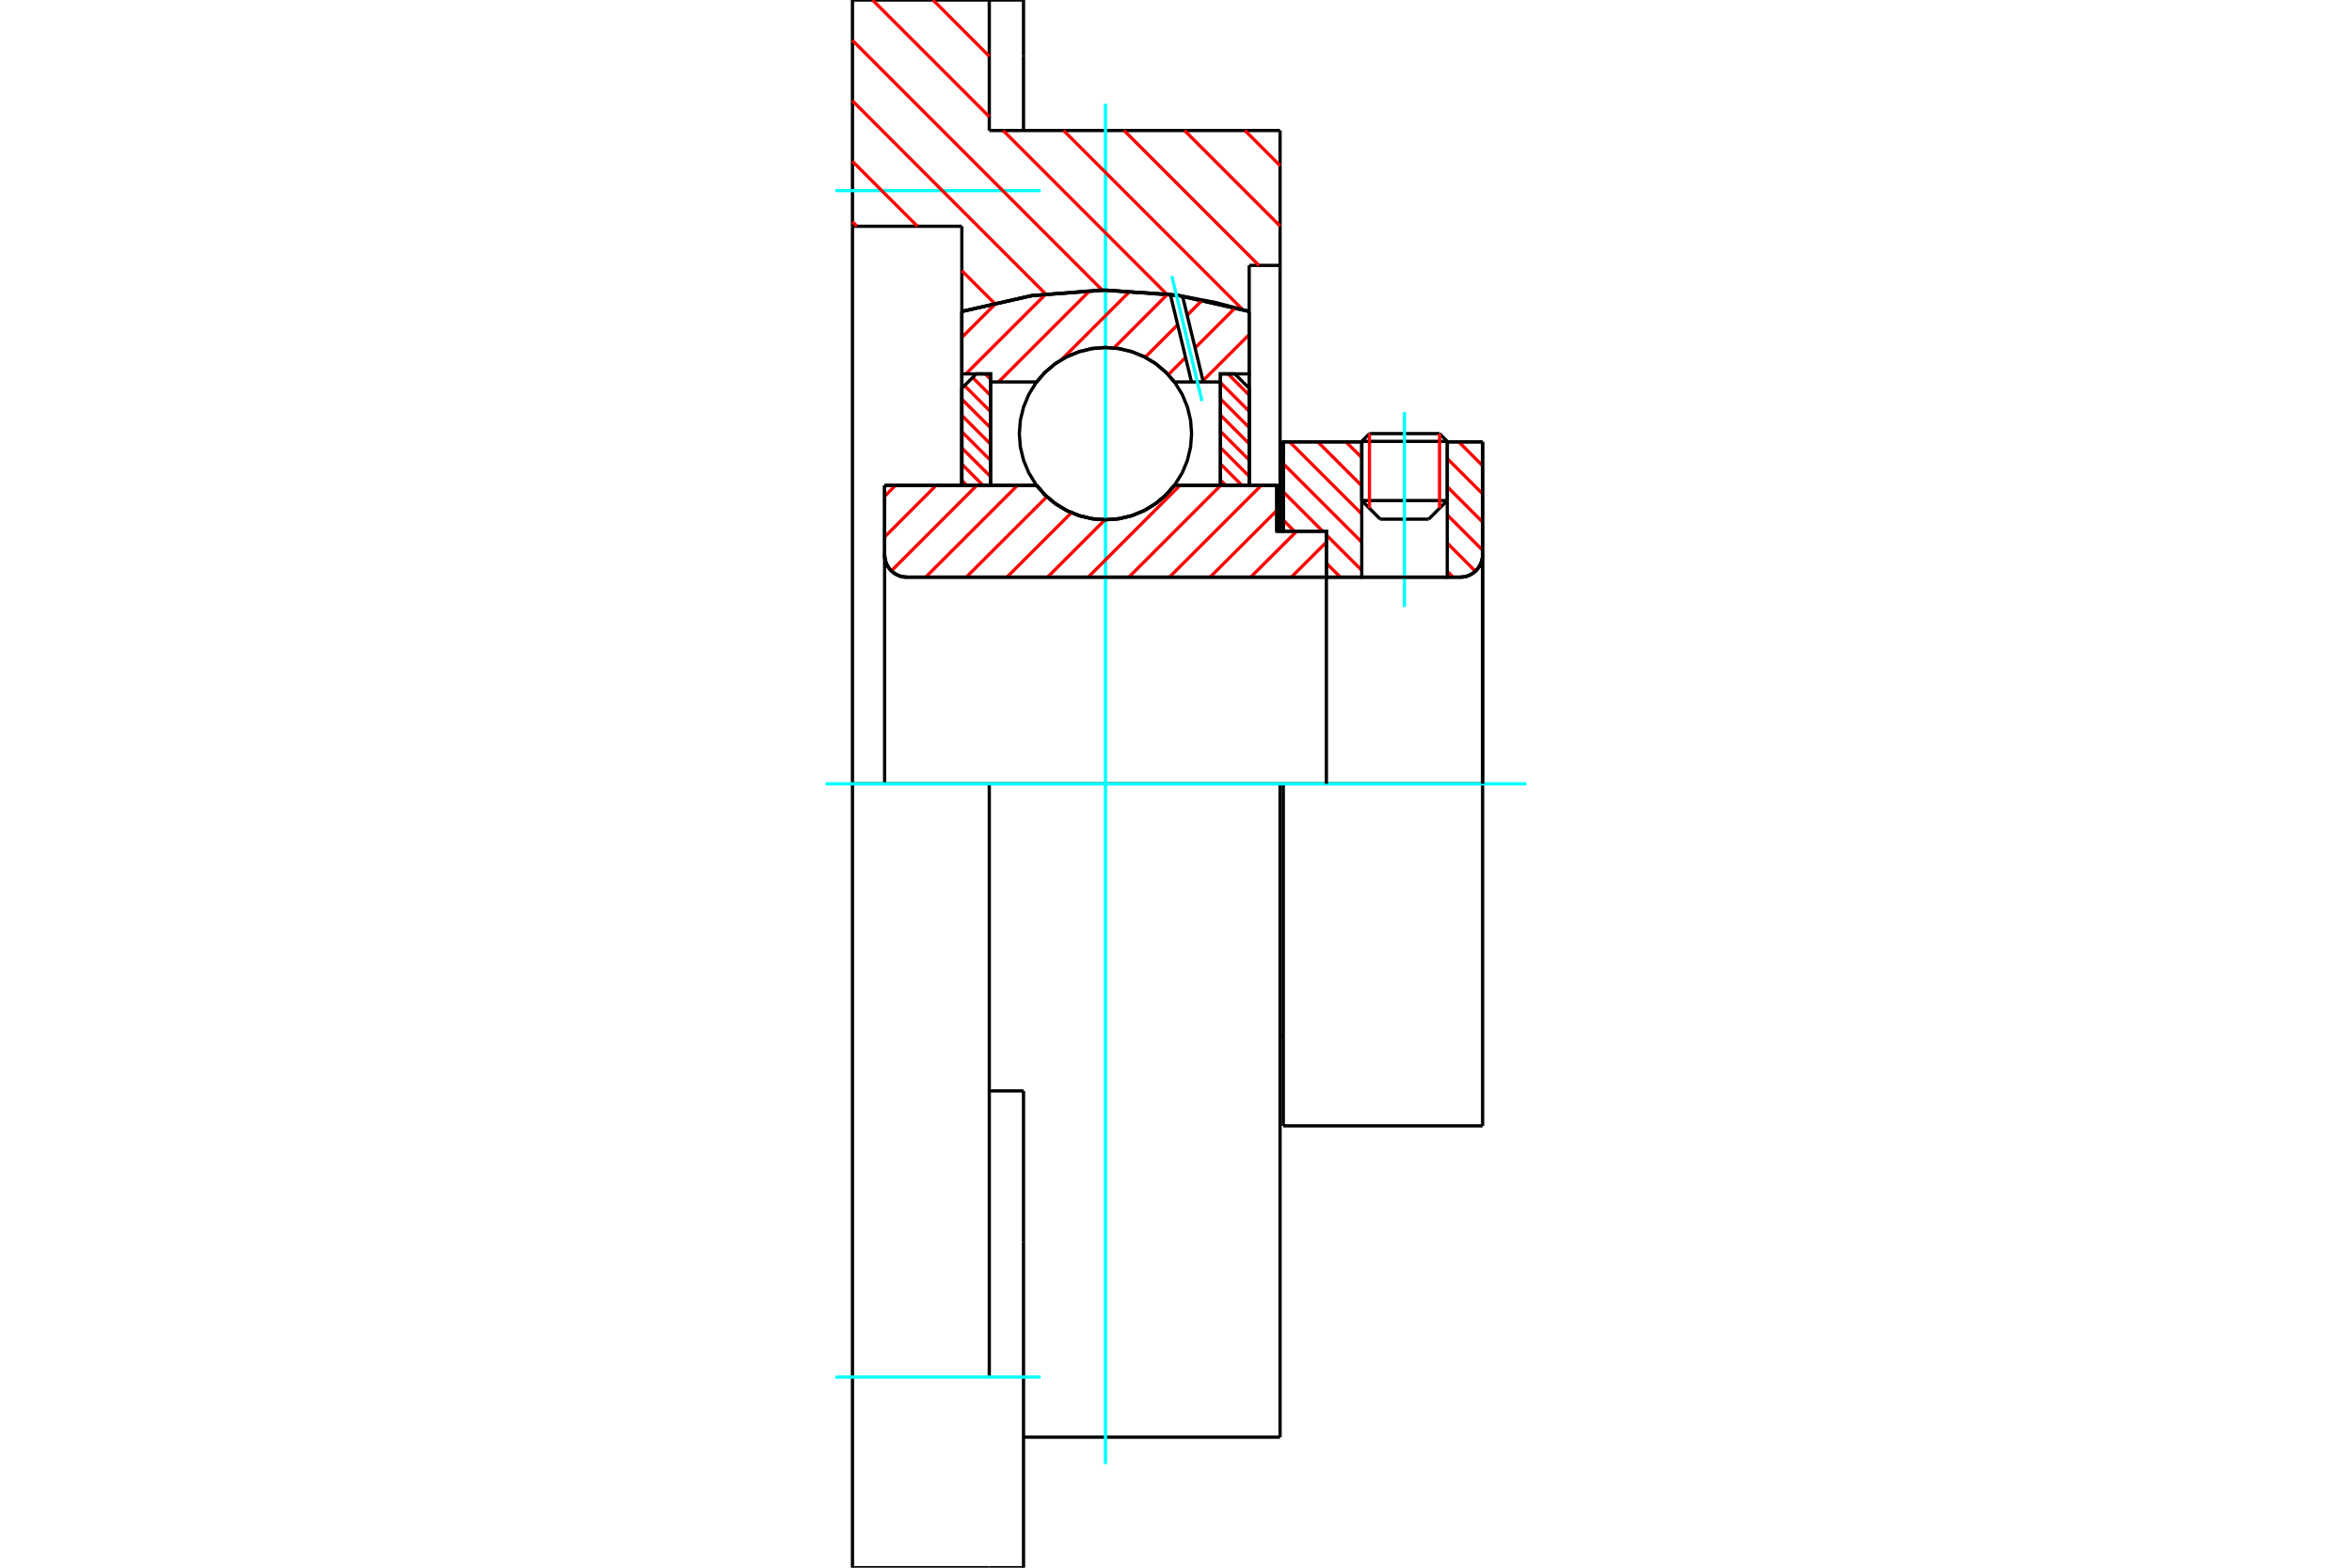 <?xml version="1.0" standalone="no"?>
<!DOCTYPE svg PUBLIC "-//W3C//DTD SVG 1.1//EN"
	"http://www.w3.org/Graphics/SVG/1.1/DTD/svg11.dtd">
<svg xmlns="http://www.w3.org/2000/svg" height="100%" width="100%" viewBox="0 0 36000 24000">
	<rect x="-1800" y="-1200" width="39600" height="26400" style="fill:#FFF"/>
	<g style="fill:none; fill-rule:evenodd" transform="matrix(1 0 0 1 0 0)">
		<g style="fill:none; stroke:#000; stroke-width:50; shape-rendering:geometricPrecision">
			<line x1="19642" y1="12000" x2="19593" y2="12000"/>
			<line x1="19543" y1="8133" x2="19642" y2="8133"/>
			<line x1="19543" y1="7430" x2="19543" y2="8133"/>
			<line x1="13540" y1="7430" x2="15866" y2="7430"/>
			<line x1="17976" y1="7430" x2="19543" y2="7430"/>
			<polyline points="15866,7430 16000,7583 16156,7713 16331,7818 16520,7895 16718,7942 16921,7957 17124,7942 17322,7895 17510,7818 17685,7713 17841,7583 17976,7430"/>
			<polyline points="13540,8493 13544,8547 13557,8599 13577,8649 13605,8695 13640,8736 13681,8771 13727,8799 13777,8820 13829,8832 13883,8836"/>
			<line x1="13540" y1="8493" x2="13540" y2="12000"/>
			<line x1="13540" y1="8493" x2="13540" y2="7430"/>
			<line x1="22152" y1="7663" x2="22152" y2="6764"/>
			<line x1="21867" y1="7948" x2="22152" y2="7663"/>
			<line x1="20843" y1="7663" x2="21127" y2="7948"/>
			<line x1="20843" y1="6764" x2="20843" y2="7663"/>
			<line x1="20843" y1="6764" x2="19642" y2="6764"/>
			<line x1="19642" y1="8133" x2="19642" y2="6764"/>
			<line x1="22349" y1="8836" x2="13883" y2="8836"/>
			<polyline points="22349,8836 22403,8832 22456,8820 22505,8799 22551,8771 22592,8736 22627,8695 22655,8649 22676,8599 22689,8547 22693,8493"/>
			<line x1="22693" y1="6764" x2="22693" y2="8493"/>
			<line x1="22693" y1="6764" x2="22152" y2="6764"/>
			<polyline points="22693,17236 22693,12000 19642,12000"/>
			<line x1="19642" y1="17236" x2="19642" y2="12000"/>
			<line x1="22693" y1="8493" x2="22693" y2="12000"/>
			<line x1="20843" y1="7663" x2="22152" y2="7663"/>
			<line x1="22152" y1="6757" x2="20843" y2="6757"/>
			<line x1="20961" y1="6638" x2="22034" y2="6638"/>
			<line x1="21867" y1="7948" x2="21127" y2="7948"/>
			<line x1="19593" y1="15867" x2="19642" y2="15867"/>
			<polyline points="13540,8493 13544,8547 13557,8599 13577,8649 13605,8695 13640,8736 13681,8771 13727,8799 13777,8820 13829,8832 13883,8836"/>
			<line x1="19642" y1="17236" x2="22693" y2="17236"/>
			<polyline points="22349,8836 22403,8832 22456,8820 22505,8799 22551,8771 22592,8736 22627,8695 22655,8649 22676,8599 22689,8547 22693,8493"/>
			<line x1="20843" y1="6757" x2="20843" y2="6764"/>
			<line x1="22152" y1="6764" x2="22152" y2="6757"/>
			<line x1="20961" y1="6638" x2="20843" y2="6757"/>
			<line x1="22152" y1="6757" x2="22034" y2="6638"/>
			<polyline points="19593,12000 15142,12000 13048,12000"/>
			<line x1="15142" y1="1998" x2="19593" y2="1998"/>
			<line x1="15142" y1="0" x2="15142" y2="1998"/>
			<line x1="13048" y1="0" x2="15142" y2="0"/>
			<line x1="13048" y1="3464" x2="13048" y2="0"/>
			<line x1="14722" y1="3464" x2="13048" y2="3464"/>
			<line x1="14722" y1="4768" x2="14722" y2="3464"/>
			<polyline points="19120,4768 18032,4523 16921,4441 15809,4523 14722,4768"/>
			<line x1="19120" y1="4063" x2="19120" y2="4768"/>
			<line x1="19593" y1="4063" x2="19120" y2="4063"/>
			<line x1="19593" y1="1998" x2="19593" y2="4063"/>
			<line x1="14722" y1="7430" x2="14722" y2="4768"/>
			<line x1="19120" y1="4768" x2="19120" y2="7430"/>
			<line x1="19593" y1="4063" x2="19593" y2="8133"/>
			<line x1="19593" y1="12000" x2="19593" y2="22002"/>
			<line x1="13048" y1="12000" x2="13048" y2="3464"/>
			<line x1="15666" y1="16701" x2="15142" y2="16701"/>
			<line x1="15666" y1="19018" x2="15666" y2="16701"/>
			<line x1="15142" y1="21082" x2="15142" y2="12000"/>
			<line x1="15666" y1="24000" x2="15666" y2="19018"/>
			<line x1="15666" y1="855" x2="15666" y2="0"/>
			<line x1="15666" y1="1998" x2="15666" y2="855"/>
			<polyline points="13048,24000 13048,21082 13048,12000"/>
			<line x1="13048" y1="24000" x2="15142" y2="24000"/>
			<line x1="15666" y1="22002" x2="19593" y2="22002"/>
			<line x1="15666" y1="0" x2="15142" y2="0"/>
			<line x1="15142" y1="24000" x2="15666" y2="24000"/>
		</g>
		<g style="fill:none; stroke:#0FF; stroke-width:50; shape-rendering:geometricPrecision">
			<line x1="21497" y1="9292" x2="21497" y2="6308"/>
			<line x1="16921" y1="22413" x2="16921" y2="1587"/>
			<line x1="12636" y1="12000" x2="23364" y2="12000"/>
			<line x1="12786" y1="2918" x2="15928" y2="2918"/>
			<line x1="12786" y1="21082" x2="15928" y2="21082"/>
		</g>
		<g style="fill:none; stroke:#F00; stroke-width:50; shape-rendering:geometricPrecision">
			<line x1="19056" y1="1998" x2="19593" y2="2536"/>
			<line x1="18131" y1="1998" x2="19593" y2="3461"/>
			<line x1="17205" y1="1998" x2="19269" y2="4063"/>
			<line x1="14281" y1="0" x2="15142" y2="862"/>
			<line x1="16279" y1="1998" x2="19022" y2="4742"/>
			<line x1="13355" y1="0" x2="15142" y2="1787"/>
			<line x1="15354" y1="1998" x2="17857" y2="4502"/>
			<line x1="13048" y1="618" x2="16873" y2="4444"/>
			<line x1="13048" y1="1544" x2="16004" y2="4500"/>
			<line x1="13048" y1="2470" x2="14042" y2="3464"/>
			<line x1="14722" y1="4144" x2="15217" y2="4639"/>
			<line x1="13048" y1="3395" x2="13116" y2="3464"/>
		</g>
		<g style="fill:none; stroke:#000; stroke-width:50; shape-rendering:geometricPrecision">
			<polyline points="19120,4768 18032,4523 16921,4441 15809,4523 14722,4768"/>
		</g>
		<g style="fill:none; stroke:#F00; stroke-width:50; shape-rendering:geometricPrecision">
			<line x1="22034" y1="6638" x2="22034" y2="7781"/>
			<line x1="20961" y1="7781" x2="20961" y2="6638"/>
			<line x1="14722" y1="7355" x2="14796" y2="7430"/>
			<line x1="14722" y1="7106" x2="15045" y2="7430"/>
			<line x1="14722" y1="6858" x2="15162" y2="7297"/>
			<line x1="14722" y1="6609" x2="15162" y2="7049"/>
			<line x1="14722" y1="6360" x2="15162" y2="6800"/>
			<line x1="14722" y1="6111" x2="15162" y2="6551"/>
			<line x1="14763" y1="5903" x2="15162" y2="6302"/>
			<line x1="14887" y1="5779" x2="15162" y2="6054"/>
			<line x1="15081" y1="5724" x2="15162" y2="5805"/>
		</g>
		<g style="fill:none; stroke:#000; stroke-width:50; shape-rendering:geometricPrecision">
			<polyline points="15162,7430 15162,5724 14942,5724 14722,5944 14722,7430 15162,7430"/>
		</g>
		<g style="fill:none; stroke:#F00; stroke-width:50; shape-rendering:geometricPrecision">
			<line x1="18796" y1="5724" x2="19120" y2="6048"/>
			<line x1="18680" y1="5857" x2="19120" y2="6297"/>
			<line x1="18680" y1="6106" x2="19120" y2="6545"/>
			<line x1="18680" y1="6354" x2="19120" y2="6794"/>
			<line x1="18680" y1="6603" x2="19120" y2="7043"/>
			<line x1="18680" y1="6852" x2="19120" y2="7292"/>
			<line x1="18680" y1="7101" x2="19009" y2="7430"/>
			<line x1="18680" y1="7349" x2="18760" y2="7430"/>
		</g>
		<g style="fill:none; stroke:#000; stroke-width:50; shape-rendering:geometricPrecision">
			<polyline points="18680,7430 18680,5724 18900,5724 19120,5944 19120,7430 18680,7430"/>
			<polyline points="18239,6639 18223,6432 18175,6231 18096,6040 17987,5864 17853,5706 17696,5572 17519,5464 17328,5385 17127,5336 16921,5320 16714,5336 16513,5385 16322,5464 16146,5572 15988,5706 15854,5864 15746,6040 15667,6231 15618,6432 15602,6639 15618,6845 15667,7046 15746,7237 15854,7414 15988,7571 16146,7705 16322,7814 16513,7893 16714,7941 16921,7957 17127,7941 17328,7893 17519,7814 17696,7705 17853,7571 17987,7414 18096,7237 18175,7046 18223,6845 18239,6639"/>
		</g>
		<g style="fill:none; stroke:#F00; stroke-width:50; shape-rendering:geometricPrecision">
			<line x1="22327" y1="6764" x2="22693" y2="7130"/>
			<line x1="22152" y1="7020" x2="22693" y2="7561"/>
			<line x1="22152" y1="7451" x2="22693" y2="7993"/>
			<line x1="22152" y1="7883" x2="22693" y2="8424"/>
			<line x1="20601" y1="6764" x2="20843" y2="7005"/>
			<line x1="22152" y1="8314" x2="22582" y2="8745"/>
			<line x1="20170" y1="6764" x2="20843" y2="7437"/>
			<line x1="22152" y1="8746" x2="22242" y2="8836"/>
			<line x1="19738" y1="6764" x2="20843" y2="7868"/>
			<line x1="19642" y1="7099" x2="20843" y2="8300"/>
			<line x1="19642" y1="7530" x2="20245" y2="8133"/>
			<line x1="20302" y1="8190" x2="20843" y2="8731"/>
			<line x1="19642" y1="7962" x2="19813" y2="8133"/>
			<line x1="20302" y1="8622" x2="20516" y2="8836"/>
		</g>
		<g style="fill:none; stroke:#000; stroke-width:50; shape-rendering:geometricPrecision">
			<line x1="22693" y1="12000" x2="22693" y2="6764"/>
			<polyline points="22349,8836 22403,8832 22456,8820 22505,8799 22551,8771 22592,8736 22627,8695 22655,8649 22676,8599 22689,8547 22693,8493"/>
			<polyline points="22349,8836 22152,8836 22152,6764"/>
			<polyline points="22152,8836 20843,8836 20843,6764"/>
			<polyline points="20843,8836 20302,8836 20302,12000"/>
			<polyline points="20302,8836 20302,8133 19642,8133 19642,6764 20843,6764"/>
			<line x1="22152" y1="6764" x2="22693" y2="6764"/>
		</g>
		<g style="fill:none; stroke:#F00; stroke-width:50; shape-rendering:geometricPrecision">
			<line x1="19120" y1="5122" x2="18413" y2="5828"/>
			<line x1="18908" y1="4711" x2="18292" y2="5327"/>
			<line x1="18146" y1="5473" x2="17882" y2="5737"/>
			<line x1="18405" y1="4592" x2="18171" y2="4826"/>
			<line x1="18025" y1="4972" x2="17528" y2="5469"/>
			<line x1="17873" y1="4502" x2="17049" y2="5327"/>
			<line x1="17300" y1="4454" x2="16248" y2="5505"/>
			<line x1="16683" y1="4448" x2="15284" y2="5847"/>
			<line x1="16014" y1="4496" x2="14785" y2="5724"/>
			<line x1="15258" y1="4630" x2="14722" y2="5166"/>
		</g>
		<g style="fill:none; stroke:#000; stroke-width:50; shape-rendering:geometricPrecision">
			<polyline points="14722,7430 14722,5724 14722,4768"/>
			<polyline points="17913,4506 16840,4441 15769,4529 14722,4768"/>
			<polyline points="18100,4534 18007,4519 17913,4506"/>
			<polyline points="19120,4768 18614,4633 18100,4534"/>
			<polyline points="19120,4768 19120,5724 18680,5724 18680,5847 18680,7430"/>
			<polyline points="18680,5847 18418,5847 18237,5847 17976,5847 17841,5695 17685,5564 17510,5459 17322,5383 17124,5336 16921,5320 16718,5336 16520,5383 16331,5459 16156,5564 16000,5695 15866,5847 15162,5847 15162,7430"/>
			<polyline points="15162,5847 15162,5724 14722,5724"/>
			<line x1="19120" y1="5724" x2="19120" y2="7430"/>
		</g>
		<g style="fill:none; stroke:#0FF; stroke-width:50; shape-rendering:geometricPrecision">
			<line x1="18398" y1="6140" x2="17936" y2="4227"/>
		</g>
		<g style="fill:none; stroke:#000; stroke-width:50; shape-rendering:geometricPrecision">
			<line x1="18237" y1="5847" x2="17913" y2="4506"/>
			<line x1="18418" y1="5847" x2="18100" y2="4534"/>
		</g>
		<g style="fill:none; stroke:#F00; stroke-width:50; shape-rendering:geometricPrecision">
			<line x1="20302" y1="8300" x2="19765" y2="8836"/>
			<line x1="19847" y1="8133" x2="19143" y2="8836"/>
			<line x1="19543" y1="7815" x2="18521" y2="8836"/>
			<line x1="19306" y1="7430" x2="17899" y2="8836"/>
			<line x1="18684" y1="7430" x2="17278" y2="8836"/>
			<line x1="18062" y1="7430" x2="16656" y2="8836"/>
			<line x1="16913" y1="7957" x2="16034" y2="8836"/>
			<line x1="16399" y1="7849" x2="15412" y2="8836"/>
			<line x1="16023" y1="7604" x2="14790" y2="8836"/>
			<line x1="15574" y1="7430" x2="14168" y2="8836"/>
			<line x1="14952" y1="7430" x2="13644" y2="8739"/>
			<line x1="14330" y1="7430" x2="13540" y2="8221"/>
			<line x1="13708" y1="7430" x2="13540" y2="7599"/>
		</g>
		<g style="fill:none; stroke:#000; stroke-width:50; shape-rendering:geometricPrecision">
			<polyline points="13540,7430 13540,8493 13544,8547 13557,8599 13577,8649 13605,8695 13640,8736 13681,8771 13727,8799 13777,8820 13829,8832 13883,8836 20302,8836 20302,8133 19543,8133 19543,7430 17976,7430"/>
			<polyline points="15866,7430 16000,7583 16156,7713 16331,7818 16520,7895 16718,7942 16921,7957 17124,7942 17322,7895 17510,7818 17685,7713 17841,7583 17976,7430"/>
			<polyline points="15866,7430 13979,7430 13540,7430"/>
		</g>
	</g>
</svg>
